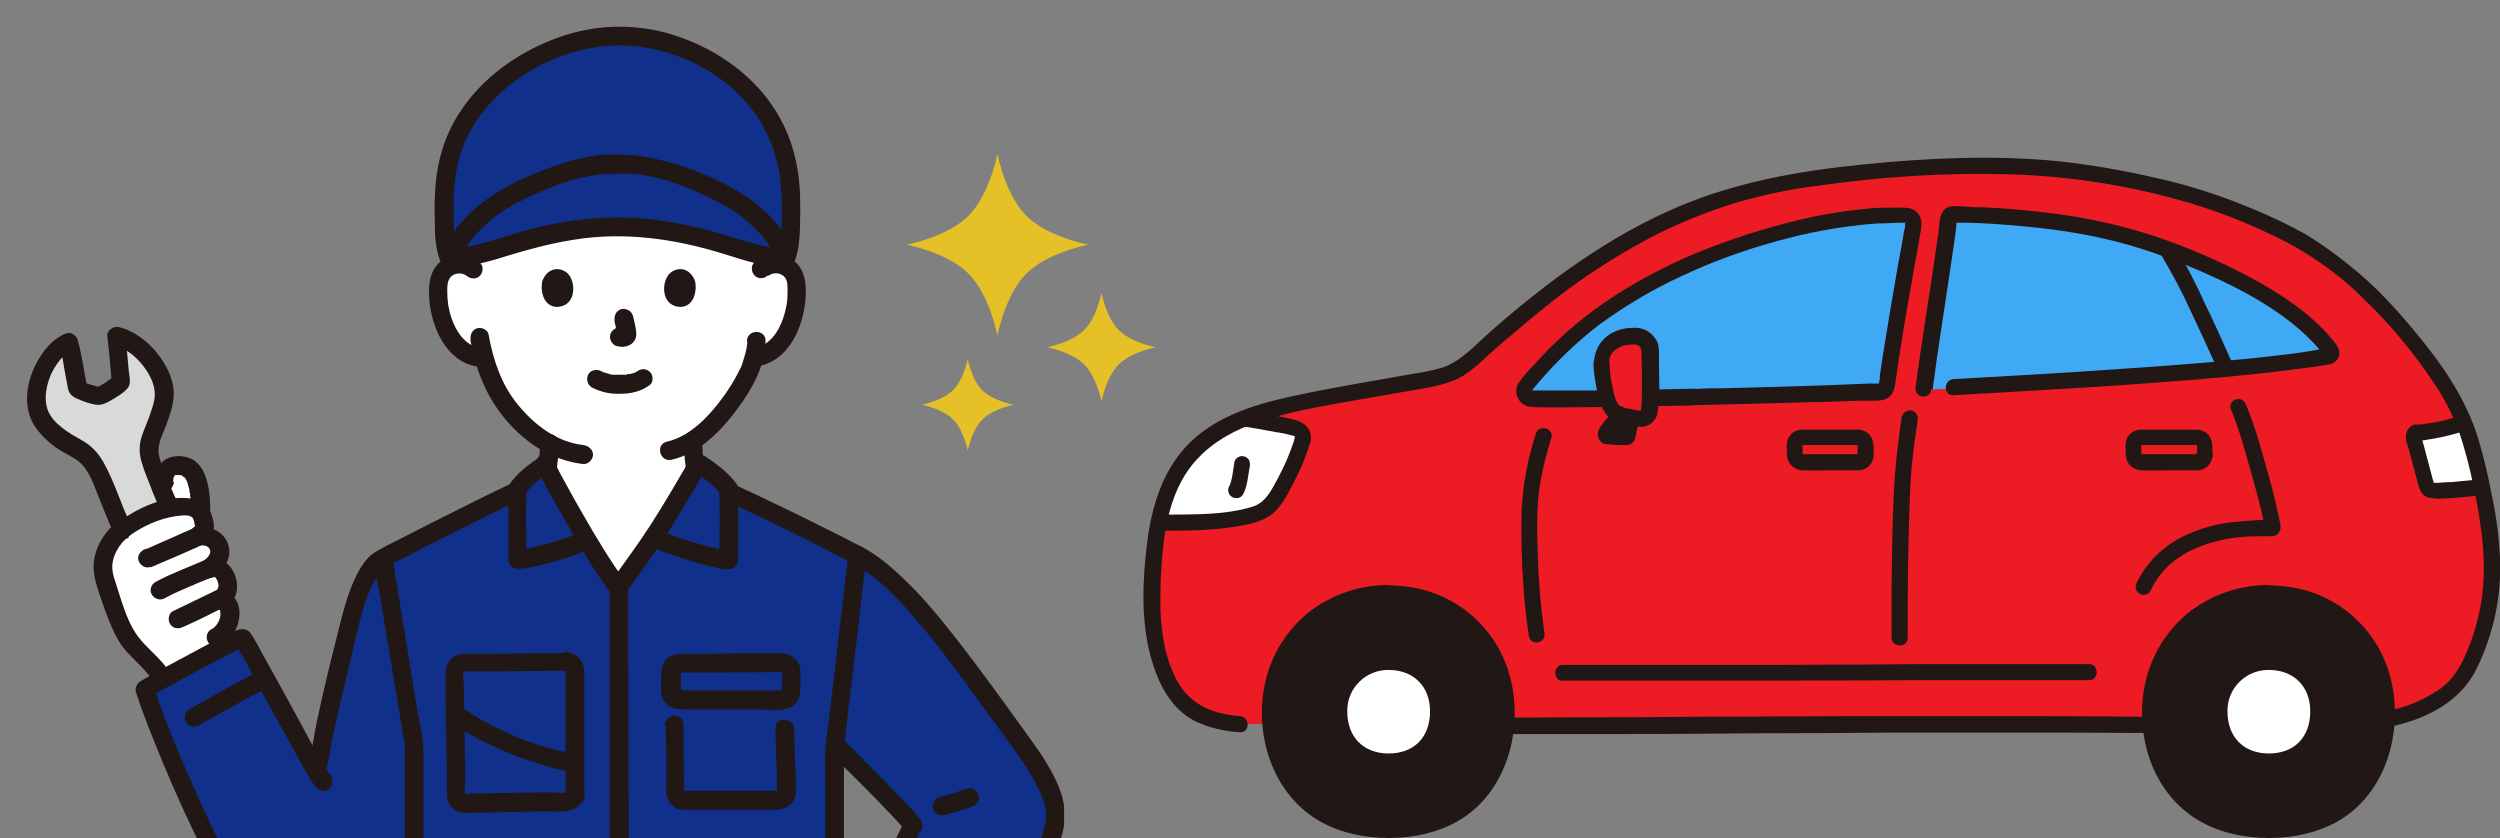 <?xml version="1.0" encoding="UTF-8"?>
<svg id="_レイヤー_2" xmlns="http://www.w3.org/2000/svg" xmlns:xlink="http://www.w3.org/1999/xlink" version="1.1" viewBox="0 0 682.5 228.8">
  <rect x="0" y="0" width="682.5" height="228.8" fill="#808080" stroke="none"/>
  <!-- Generator: Adobe Illustrator 29.4.0, SVG Export Plug-In . SVG Version: 2.1.0 Build 152)  -->
  <defs>
    <style>
      .st0 {
        fill: none;
      }

      .st1 {
        fill: #11308b;
      }

      .st2 {
        fill: #d9d9d9;
      }

      .st3 {
        fill: #645d5c;
      }

      .st4 {
        fill: #ed1c24;
      }

      .st5 {
        fill: #3fa9f5;
      }

      .st6 {
        fill: #fff;
      }

      .st7 {
        opacity: .8;
      }

      .st8 {
        fill: #fecf0f;
      }

      .st9 {
        clip-path: url(#clippath);
      }

      .st10 {
        fill: #211715;
      }
    </style>
    <clipPath id="clippath">
      <rect class="st0" y="-1.2" width="290.5" height="230"/>
    </clipPath>
  </defs>
  <g id="_レイヤー_1-2">
    <path class="st4" d="M653.6,195.8c5.2-1.2,10.1-3.4,14.4-6.5,3.8-2.8,6.1-6.6,8.8-14,3.6-9.7,4.6-21.3,2.5-33.8-.4-2.5-1-5.5-1.7-9-1.2-5.7-2.8-12.7-5.1-18.1-3.4-7.9-7.9-14.2-13.3-20.9-10.7-13.2-17.4-19.1-30.7-27.8-21.4-11.3-35.1-14.7-59.3-18.7-24.1-4-72.2-.9-95.6,6.1-26.2,7.9-47.2,22.4-72,45.2-2.7,2.5-6.1,4.2-9.8,4.8-18.5,3.6-26.2,4.4-41.7,7.9-8.3,1.9-16.7,5-23,10.8-11.1,10.2-12.3,27-12.5,42.2-.1,5.2.6,10.4,2,15.5,3.2,11,8.3,17.2,22,18.1l69.4.5c46.5,0,134.3-.8,181-.3l64.8-2.1h-.2Z"/>
    <path class="st4" d="M588.9,183.3h-18.5c-6.1,0-122.1.4-143.6.3h-17.1c1.1,3.4,1.7,6.9,1.7,10.4s0,2.8-.2,4.2l176.1-.3c0-1.3-.2-2.6-.2-3.9,0-3.6.6-7.2,1.8-10.7h0Z"/>
    <path class="st5" d="M463.1,108.3c-17.9.4-35.1.6-45.7.5-.9,0-1.6-.7-1.6-1.6s.2-.8.4-1.1c7.1-7.5,13.3-15.3,24-22.5,13.1-8.7,30.3-16.4,47.9-20.7,11.3-3.1,22.9-4.5,34.6-4.2-1.1,7.6-5.5,30.5-7.9,48.1-13.7.5-33.2,1.1-51.8,1.5h.1Z"/>
    <path class="st6" d="M317,139.8c1.8-6.9,4.8-13.2,10-18,3.6-3.2,7.8-5.8,12.3-7.5,3.7.6,8,1.3,11.8,2.1,1,0,2,.4,2.9.8.9.5,2.1,1.4,1.6,3.1-1.7,5.5-4.2,10.8-7.3,15.7-1.3,2.3-3.5,4-6.1,4.7-9.1,2.4-18.9,2.1-26,2.2.2-1,.4-2,.7-2.9h0v-.2Z"/>
    <path class="st5" d="M525.4,106.4c.9-7.2,2.3-16.1,3.6-24.8,1.2-8.2,2.5-16.2,3.3-22.9,7.5,0,14.9.5,22.4,1.3,11.1,1.1,22.1,3,32.7,6.6,16.2,5.6,38.8,15.5,49.1,29.2.3.5.3,1.1-.2,1.5,0,0-.3.2-.4.2-20.8,4-79.3,7.2-102.2,8.5l-8.1.4h-.2Z"/>
    <path class="st10" d="M353.5,119.6c-1.2,3.8-2.7,7.4-4.6,10.9-1.7,3.1-3.3,6.7-6.9,7.8-7.7,2.4-16.2,2.1-24.2,2.2-2.8,0-2.8,4.4,0,4.4,6.9,0,13.7-.1,20.5-1.3,3.4-.6,6.7-1.3,9.4-3.6,2.5-2.2,4.1-5.6,5.6-8.5,1.8-3.4,3.3-7,4.4-10.7.8-2.7-3.4-3.9-4.2-1.2h0Z"/>
    <path class="st10" d="M337,126.1c-.4,2.2-.5,4.6-1.4,6.7l.2-.5c0,.1-.1.2-.2.4-.6,1-.3,2.4.8,3s2.4.3,3-.8h0c1.2-2.3,1.3-5.1,1.8-7.6.1-.6,0-1.2-.2-1.7-.6-1-2-1.4-3-.8-.5.3-.9.8-1,1.3h0Z"/>
    <path class="st6" d="M660.8,118.2c3.9-.5,7.8-1.4,11.6-2.7,2.4,5.7,4.1,11.7,5.1,17.9h-.8c-4.1.5-8.1.8-12.2.8s-1,0-1.4-.3-.6-.8-.7-1.3c-1.1-4.2-2.2-8.6-3.4-12.6-.2-.7.2-1.4.8-1.6h.2c.3,0,.6,0,.9,0h0Z"/>
    <path class="st10" d="M411.2,200.4h31c12,0,24.1-.1,36.1-.2,12.6,0,25.2-.1,37.9-.2h36.3c10.4,0,20.9,0,31.3.1h3.5c2.8,0,2.8-4.4,0-4.4-10.2-.1-20.4-.2-30.6-.2h-35.9c-12.6,0-25.2,0-37.9.1-12.2,0-24.3.1-36.5.2-10.6,0-21.1,0-31.7.1h-3.5c-2.8,0-2.8,4.4,0,4.4h0Z"/>
    <path class="st10" d="M338.5,195.5c-7.3-.5-13.6-3.1-17.2-9.7-4.5-8.5-4.8-18.4-4.4-27.8.4-9,1.3-18.5,5.6-26.6,4.8-9,13.5-14,23.1-16.9,8.5-2.5,17.3-4,26-5.5,4.4-.8,8.8-1.5,13.2-2.3,5.1-.9,10.3-1.5,14.8-4.2,2.2-1.5,4.2-3.1,6.1-5,2.1-1.9,4.2-3.8,6.4-5.6,4.1-3.5,8.2-6.9,12.4-10.2,7.7-6,15.9-11.3,24.5-16,8.2-4.4,16.8-7.9,25.7-10.6,7.1-2,14.3-3.5,21.6-4.4,17.4-2.5,35-3.6,52.5-3.1,16.9.5,33.7,3.2,49.9,8.1,8.9,2.7,17.5,6.3,25.7,10.5,7.8,4.2,15,9.4,21.2,15.7,7,6.8,13.2,14.2,18.6,22.3,3,4.3,5.4,9,7.2,13.9,1.6,4.8,2.9,9.8,3.9,14.8,2.2,10.5,3.8,21.2,2,31.9-.9,5-2.3,9.8-4.4,14.4-1.6,3.5-3.6,6.6-6.8,8.9-4,2.7-8.4,4.7-13.1,5.7-2.8.6-1.6,4.9,1.2,4.2,8.9-2.1,17.6-6.8,21.8-15.2,4.7-9.5,7-20.1,6.5-30.7-.3-5.6-1-11.2-2.2-16.7-1-5.3-2.2-10.6-3.8-15.8-3.2-10.4-9.3-19.4-16.1-27.7-5.8-7.1-11.9-13.9-19.2-19.6-3.7-3-7.6-5.8-11.7-8.3-4.6-2.6-9.3-4.8-14.1-6.8-8.5-3.6-17.3-6.5-26.3-8.5-9-2.1-18.1-3.7-27.3-4.7-17.6-1.7-35.6-.9-53.1.9-17.2,1.7-34.2,4.7-50.2,11.4-19.2,8.1-36.1,20.6-51.7,34.3-4.1,3.6-7.9,8.1-13.2,9.8-2.7.8-5.5,1.3-8.2,1.7-2.6.5-5.2.9-7.8,1.4-8.7,1.5-17.3,3-25.9,4.9-10.2,2.3-20.7,5.7-28,13.6-6.5,7.1-9.3,16.5-10.5,25.9-1.3,10.3-1.8,21.5,1,31.6,2,7.1,5.4,14.1,12.3,17.5,3.8,1.7,7.8,2.7,12,2.9,2.8.2,2.8-4.2,0-4.4h0Z"/>
    <path class="st10" d="M463.1,106.1c-9.5.2-18.9.4-28.4.5h-16.5c.2,0-.1,0,0,0-.2,0,.1-.2,0,0,0,0-.1.2,0,0,.4-.4,1-1.2,1.5-1.8,5-5.9,10.6-11.3,16.8-16.1,7-5.1,14.5-9.6,22.3-13.2,8.3-3.9,16.9-7.1,25.7-9.5,9.1-2.6,18.5-4.3,28-5,2.3,0,4.7-.2,7-.2s.7.2.6,0v.6c0,.4,0,.8-.2,1.2-.5,3.2-1.1,6.3-1.7,9.5-1.4,8.1-2.8,16.3-4.1,24.4-.3,2-.6,4-.9,6,0,.7,0,1.5-.4,2.2.6-.8.2,0,.2,0h-2.4c-4.1.2-8.3.3-12.4.5-9.4.3-18.8.6-28.2.8-2.3,0-4.7,0-7,.2-2.8,0-2.8,4.5,0,4.4,10.3-.2,20.5-.5,30.8-.8,4.6,0,9.1-.3,13.7-.4,1,0,2,0,3,0,1.2,0,2.3,0,3.5-.2,2.6-.6,3.2-2.7,3.5-5,1.2-8.9,2.7-17.7,4.3-26.6.6-3.7,1.3-7.4,2-11.2.2-1.4.5-2.8.7-4.2.4-2.3-.6-4.6-3-5.3-1.1-.2-2.2-.3-3.3-.2-1.3,0-2.7,0-4,0-2.5,0-5,.3-7.5.6-5.2.6-10.4,1.5-15.4,2.7-9.7,2.3-19.3,5.4-28.5,9.2-8.6,3.6-16.8,8-24.5,13.2-7.1,4.9-13.7,10.6-19.4,17.1-1.6,1.5-3,3.2-4.3,5-1.1,1.8-.8,4.1.8,5.5,1.5,1.4,3.6,1.1,5.5,1.2h5.8c9.5,0,19-.2,28.5-.4,2.6,0,5.3,0,7.9-.2,2.8,0,2.8-4.5,0-4.4h0Z"/>
    <path class="st10" d="M590,69.6c3,5,5.8,10.3,8.2,15.6,2.5,5.3,5,10.7,7.4,16.1.6,1,2,1.4,3,.8s1.4-2,.8-3c-2.4-5.4-4.8-10.8-7.4-16.1-2.4-5.4-5.1-10.6-8.2-15.6-1.5-2.4-5.3-.2-3.8,2.2h0Z"/>
    <path class="st10" d="M527.6,106.4c1.4-10.9,3.2-21.8,4.8-32.7.4-2.8.8-5.5,1.2-8.3.2-1.3.4-2.6.5-4,0-.3,0-.5,0-.8,0-1.1,0-.2,0-.2l-.7.4h2.2c5.7,0,11.4.5,17,1,11,1,22.1,2.9,32.6,6.3,8.2,2.7,16.2,6,23.9,9.8,7.7,3.9,15.3,8.5,21.4,14.6.7.7,1.4,1.4,2,2.1.3.3.6.7.9,1,0,.2.3.3.4.5.5.6.3.7.7-.3.5-1,.4-.8-.3-.6-.3,0-.6,0-.9.2-.6,0-1.2.2-1.8.3-1.3.2-2.6.4-3.8.6-1.1.2-2.5.3-3.9.5-14.9,1.8-29.8,2.9-44.7,3.9-14,1-28.1,1.8-42.2,2.6l-3.6.2c-2.8.2-2.8,4.6,0,4.4,14-.8,28.1-1.6,42.1-2.5,15.8-1.1,31.6-2.2,47.3-4.1,3.1-.4,6.2-.8,9.3-1.2,1.2-.2,2.5-.4,3.7-.6,1,0,1.9-.7,2.5-1.5.9-1.4.4-2.9-.6-4.2-5.4-7-13-12.3-20.6-16.6-8.2-4.6-16.7-8.4-25.5-11.6-10.4-3.7-21.3-6.2-32.3-7.5-6-.7-12-1.3-18-1.5-1.4,0-2.8,0-4.3-.2-1.5,0-3.2-.3-4.6,0-3,.8-2.8,4.5-3.1,7-1.6,11.6-3.5,23.1-5.2,34.7-.4,2.7-.7,5.3-1.1,8,0,1.2,1,2.2,2.2,2.2s2.2-1,2.2-2.2h0l.2.3Z"/>
    <path class="st10" d="M519.2,113.5c-1,7.1-1.9,14.2-2.2,21.3-.4,8.4-.5,16.8-.6,25.2v14.1c0,2.8,4.4,2.8,4.4,0,0-8.3,0-16.7.2-25,.2-7.3.3-14.6.9-21.8.4-4.2,1-8.4,1.6-12.5.3-1.2-.4-2.3-1.5-2.7-1.2-.3-2.4.4-2.7,1.5h-.1Z"/>
    <path class="st10" d="M419.3,118.4c-2.2,6.7-3.5,13.7-3.9,20.7-.2,7.4,0,14.9.6,22.3.3,4.2.8,8.3,1.4,12.4.3,1.2,1.5,1.9,2.7,1.5,1.2-.3,1.8-1.5,1.5-2.7-1-7.1-1.6-14.2-1.8-21.3-.2-6.7-.4-13.5.8-20.1.7-3.9,1.7-7.8,2.9-11.6.9-2.7-3.4-3.9-4.2-1.2h0Z"/>
    <path class="st10" d="M426.8,185.8h56.2c12.6,0,25.2,0,37.8-.1h49.5c2.8,0,2.8-4.4,0-4.4h-45.2c-12.5.1-25.1.2-37.6.2h-60.8c-2.8,0-2.8,4.4,0,4.4h.1Z"/>
    <path class="st10" d="M609,111.6c1.8,4.5,3.3,9.1,4.5,13.7,1.5,5.1,2.9,10.2,4.1,15.3.2.9.4,1.7.5,2.6v.5c0,.3,0-.6,0-.2v.3c0-.5.3-.9.6-1.3l1.6-.6c-3.8,0-7.5.3-11.3.7-4.1.5-8.1,1.6-11.8,3.3-6.1,2.6-11,7.3-13.9,13.2-.6,1.1-.2,2.4.8,3s2.4.3,3-.8c1.3-2.9,3.2-5.4,5.6-7.5,2.2-1.8,4.6-3.3,7.2-4.3,3.5-1.5,7.3-2.4,11.1-2.8,1.8-.2,3.5-.3,5.3-.3h2.6c1,0,2.2.1,3-.7,1-1,.7-2.5.4-3.7-.3-1.5-.7-3.1-1-4.6-1.1-4.6-2.4-9.2-3.7-13.7-1.2-4.5-2.7-8.9-4.4-13.2-.4-1.1-1.5-1.8-2.7-1.5s-1.9,1.5-1.5,2.7h0Z"/>
    <path class="st10" d="M671.4,113.5c-2.8,1-5.6,1.7-8.5,2.1-.6,0-1.3.2-1.9.3-.3,0-.7,0-1,0,0,0,.3,0,0,0s-.6,0-.8,0c-2.1.6-2.8,2.8-2.2,4.8,1.1,3.5,1.9,7,2.9,10.6.5,1.8.9,3.8,2.9,4.5,1.4.3,2.8.4,4.2.3,3.2-.1,6.5-.5,9.7-.8,1.2,0,2.2-1,2.2-2.2s-1-2.2-2.2-2.2c-2.4.2-4.9.5-7.3.7-1.2,0-2.4.1-3.6.2h-1.6s-.5-.6.2.2c.5.5,0,0,0,0,0,.2,0-.2,0-.2,0-.2,0-.5-.2-.7-.8-3-1.6-6.1-2.4-9.1-.2-.7-.4-1.4-.6-2.1,0-.2,0-.3,0-.5-.2-.3,0,0,0,.3s-.5.5-.6.6c-.2,0-.3,0,0,0h.4c1.2-.2,2.5-.4,3.7-.6,2.8-.5,5.5-1.2,8.2-2.1,1.2-.3,1.8-1.5,1.5-2.7s-1.5-1.8-2.7-1.5h-.2Z"/>
    <path class="st10" d="M511.5,124.2c0-1.9.2-4-1.1-5.5-.8-.9-2-1.4-3.2-1.4h-15.3c-1.8,0-3.4,1.2-3.9,2.8-.2.8-.3,1.7-.2,2.6,0,1,0,1.9.3,2.9.6,1.6,2.2,2.7,3.9,2.8,2.9.1,5.9,0,8.9,0h6.5c2.3,0,4.1-1.9,4.1-4.2s-1-2.2-2.2-2.2-2.2,1-2.2,2.2c0-.3.4,0,0-.2h-15.2s.1,0,.2,0c.1,0,0,.4,0,0v-1.4c0-.2,0-1.4-.1-1.1,0,0-.2,0-.1,0h15.4s-.3-.3-.2-.3v2.7c0,2.8,4.5,2.8,4.4,0h0v.2Z"/>
    <path class="st10" d="M604,124.2c0-1.9.2-4-1.1-5.5-.8-.9-2-1.4-3.2-1.4h-15.3c-1.8,0-3.4,1.2-3.9,2.8-.2.8-.3,1.7-.2,2.6,0,1,0,1.9.3,2.9.6,1.6,2.2,2.7,3.9,2.8,2.9.1,5.9,0,8.9,0h6.5c2.3,0,4.1-1.9,4.1-4.2s-1-2.2-2.2-2.2-2.2,1-2.2,2.2c0-.3.4,0,0-.2h-15.2s0,0,.2,0c0,0,0,.4,0,0v-1.4c0-.2,0-1.4,0-1.1,0,0-.2,0,0,0h15.4s-.3-.3-.2-.3v2.7c0,2.8,4.5,2.8,4.4,0h0v.2Z"/>
    <path class="st10" d="M440.4,112.6c-.8.7-1.5,1.4-2.2,2.2-.4.5-.8,1.1-1.2,1.6-.5.7-.8,1.4-.8,2.3s.5,1.7,1.2,2.2c.5.3,1.1.4,1.7.4s1.2,0,1.8.2h3.3c.8,0,1.6-.6,2-1.3.3-.8.5-1.7.6-2.5.2-.7.4-1.5.6-2.2.3-1.2-.4-2.4-1.5-2.7-1.2-.3-2.4.4-2.7,1.5-.2.7-.4,1.4-.5,2.1,0,.3-.1.7-.2,1,0,.4-.1.7-.2,1.1l.2-.5h0l.3-.4h0l.4-.3h0l.5-.2h-.2.6c-1.6,0-3.3,0-4.9-.3h.6-.4l.5.2h-.1l.4.3h0l.3.4h0l.2.5h0c0,0,0,.5,0,.5h0c0,0,0,.5,0,.5v-.3l-.2.5c.3-.6.6-1.2,1.1-1.7l-.3.4c.7-.9,1.5-1.8,2.4-2.6.9-.9.9-2.2,0-3.1-.9-.8-2.2-.8-3.1,0h0l-.2.2Z"/>
    <path class="st10" d="M445.3,115c-.4,1.3-.7,2.6-.9,4,0,0,0,.2-.1.4,0,0-.2,0-.3.2-1.7,0-3.4,0-5.2-.2-.2,0-.3,0-.4-.3v-.4c.9-1.7,2.1-3.1,3.5-4.3l3.3.8h0v-.2Z"/>
    <path class="st4" d="M437,99.7c0-1.7.4-3.3,1.3-4.6,1.4-1.6,3.4-2.7,5.6-3h2.6c1.6,0,3,1.1,3.6,2.6.6,2.2.3,7.1.3,8,.1,3.2,0,6.4-.2,9.6-.2,1.3-1.1,2.7-3.3,2.2s-5.6-.9-6.7-2.2c-1.1-1.5-1.8-3.3-2.1-5.2-.5-2.5-.9-4.9-1.1-7.4h0Z"/>
    <path class="st10" d="M439.2,99.7c0-1.8.5-3.3,1.8-4.2.7-.5,1.5-.9,2.4-1.2.4,0,.9-.2,1.3-.2,1.3,0,2.2-.3,3,.6.3.4.4.8.4,1.3,0,1,.1,1.9.1,2.9,0,3.3.1,6.6,0,9.9,0,1,0,2-.2,2.9,0,0,0,.3-.1.4,0-.4-.1.2,0,0s.3,0,0,0c.2,0-.3,0-.3,0-.9,0-1.8-.3-2.6-.5-.9,0-1.8-.4-2.7-.8-.4-.2-.3,0-.5-.4-.3-.5-.6-1-.8-1.6-.4-1.1-.6-2.2-.8-3.3-.5-2-.7-4-.8-6.1,0-2.8-4.4-2.8-4.4,0,.1,2.4.5,4.9,1,7.2.5,2.6,1.3,5.9,3.6,7.6,2,1.4,4.9,1.8,7.3,2.2,2.5.6,5.1-1,5.6-3.6v-.3c.8-4.4.4-9.1.4-13.6s.1-5.2-1.5-7.1c-1.4-1.7-3.5-2.5-5.7-2.3-2.4,0-4.7.7-6.6,2-2.7,1.9-3.9,4.7-4,8,0,2.8,4.3,2.8,4.4,0h0l-.3.2Z"/>
    <path class="st10" d="M357.7,120.8c.5-1.7,0-3.6-1.4-4.8-1.4-1.2-3.2-1.5-5-1.9-3.6-.8-7.1-1.3-10.7-1.9-1.2-.3-2.4.4-2.7,1.5-.3,1.2.4,2.4,1.5,2.7,3,.5,6.1,1,9.1,1.6,1.5.2,2.9.5,4.3.9.2,0,.3,0,.5.2,0,0,.3.2.1,0s0,0,.1,0h0s0,0,0,0,0,0,0,0,0,0,0,0,0,0,0,0,0,0,0,0c0,.4.2-.5,0,.2-.3,1.2.4,2.4,1.5,2.7,1.2.3,2.4-.4,2.7-1.5h0v.2Z"/>
    <path class="st10" d="M379.1,161.9c-19.1,0-32.3,14.8-32.3,32.1s12.5,32.7,32.3,32.7,32.3-12.6,32.3-32.7-13.3-32.1-32.3-32.1h0Z"/>
    <path class="st10" d="M619.4,161.9c-19.1,0-32.3,14.8-32.3,32.1s12.5,32.7,32.3,32.7,32.3-12.6,32.3-32.7-13.3-32.1-32.3-32.1h0Z"/>
    <path class="st10" d="M379.1,159.7c-7.8,0-15.3,2.5-21.5,7.2-5.6,4.4-9.7,10.5-11.7,17.4-3.8,13.4.1,29.5,11.5,38,5.5,4.1,12.3,6,19.1,6.4,7.1.4,14.6-.8,20.9-4.2,12.3-6.7,17.5-21.4,15.8-34.8-.9-7.3-4-14.2-9.1-19.5s-11.7-8.8-19-9.9c-2-.3-4.1-.5-6.1-.5s-2.8,4.4,0,4.4c6.8,0,13.4,2.1,18.8,6.2,4.9,3.9,8.5,9.2,10.1,15.3,1.7,6.3,1.5,13-.3,19.3-1.5,5.4-4.6,10.1-9,13.6-4.9,3.6-10.7,5.6-16.8,5.8-6.3.4-12.9-.5-18.5-3.4-5-2.6-9-6.8-11.4-11.9-2.6-5.9-3.6-12.4-2.8-18.8,1.5-13.2,11.6-23.7,24.7-25.7,1.7-.3,3.4-.4,5.1-.4,2.8,0,2.8-4.4,0-4.4h.2Z"/>
    <path class="st6" d="M379.1,182.9c-6.1-.1-11.2,4.8-11.3,10.9v.4c0,7,4.4,11.5,11.3,11.5s11.3-4.4,11.3-11.5-4.8-11.2-11-11.3h-.4.1Z"/>
    <path class="st10" d="M619.4,159.7c-7.8,0-15.3,2.5-21.5,7.2-5.6,4.4-9.7,10.5-11.7,17.4-3.8,13.4,0,29.5,11.5,38,5.5,4.1,12.3,6,19.1,6.4,7.1.4,14.6-.8,20.9-4.2,12.3-6.7,17.5-21.4,15.8-34.8-.9-7.3-4-14.2-9.1-19.5s-11.7-8.8-19-9.9c-2-.3-4.1-.5-6.1-.5s-2.8,4.4,0,4.4c6.8,0,13.4,2.1,18.8,6.2,4.9,3.9,8.5,9.2,10.1,15.3,1.7,6.3,1.5,13-.3,19.3-1.5,5.4-4.6,10.1-9,13.6-4.9,3.6-10.7,5.6-16.8,5.8-6.3.4-12.9-.5-18.5-3.4-5-2.6-9-6.8-11.4-11.9-2.6-5.9-3.6-12.4-2.8-18.8,1.5-13.2,11.6-23.7,24.7-25.7,1.7-.3,3.4-.4,5.1-.4,2.8,0,2.8-4.4,0-4.4h.2Z"/>
    <path class="st6" d="M619.4,182.9c-6.1-.1-11.2,4.8-11.3,10.9v.4c0,7,4.4,11.5,11.3,11.5s11.3-4.4,11.3-11.5-4.8-11.2-11-11.3h-.4.1Z"/>
    <g class="st7">
      <path class="st8" d="M280.2,58.9c-3.9-3.9-6.6-10.7-7.9-16.9-1.3,6.2-4,13-7.9,16.9s-10.7,6.6-16.9,7.9c6.2,1.3,13,4,16.9,7.9s6.6,10.7,7.9,16.9c1.3-6.2,4-13,7.9-16.9s10.7-6.6,16.9-7.9c-6.2-1.3-13-4-16.9-7.9h0Z"/>
      <path class="st8" d="M305.4,90.1c-2.3-2.3-3.9-6.4-4.7-10.1-.8,3.7-2.4,7.8-4.7,10.1-2.3,2.3-6.4,3.9-10.1,4.7,3.7.8,7.8,2.4,10.1,4.7,2.3,2.3,3.9,6.4,4.7,10.1.8-3.7,2.4-7.8,4.7-10.1,2.3-2.3,6.4-3.9,10.1-4.7-3.7-.8-7.8-2.4-10.1-4.7h0Z"/>
      <path class="st8" d="M264.2,98c-.7,3.1-2,6.5-4,8.5s-5.4,3.3-8.5,4c3.1.7,6.5,2,8.5,4s3.3,5.4,4,8.5c.7-3.1,2-6.5,4-8.5s5.4-3.3,8.5-4c-3.1-.7-6.5-2-8.5-3.9-2-2-3.3-5.4-4-8.5h0Z"/>
    </g>
    <g class="st9">
      <g id="c">
        <g id="d">
          <path class="st6" d="M171.2,159.7c-33.7,0-30-20.6-30-20.6.5-.2,2.7-1,3-1.1,4.4-1.6,4.2-4.4,4.8-7.6.2-.9.3-1.8.4-2.7.3-2.2.5-4.4.5-6.6-3.7-2-7-4.9-10.1-8.5-4-4.8-6.3-10.1-7.6-14.8-.9,0-1.5-.2-1.5-.2-1.7-.3-3.3-1-4.6-2.1-1.7-1.4-2.9-3.2-3.9-5.1-1.9-3.9-2.8-8.2-2.4-12.4,0-1.1.3-2.2.8-3.1.8-1.4,2.3-2.4,4-2.6,1.7-.3,3.5.3,4.7,1.4,0,0,.2-32.1,39.2-32.1s39.5,32.1,39.5,32.1c1.2-1.1,3-1.6,4.7-1.4s3.2,1.3,4,2.6c.5,1,.7,2.1.8,3.1.4,4.2-.5,8.6-2.4,12.4-.9,1.9-2.2,3.7-3.9,5.1-1.3,1-2.9,1.8-4.6,2.1,0,0-.3,0-.8,0-.4,1.4-.8,2.6-1,3.2-1.2,3.3-7.5,13.9-15.6,19.3,0,3.9.3,6.7,1,10.3.6,3.2.4,6,4.8,7.6.3.1,5.2,2.4,5.8,2.6,0,0,4.1,19-29.7,19h.1Z"/>
          <path class="st6" d="M201.9,542.3c0,6.2,1.6,12.3,4.4,17.8l-28.4-.6c0-5.3,0-10.6.1-15.9l23.8-1.3h0Z"/>
          <path class="st6" d="M139.5,542.3c0,6.2-1.6,12.3-4.4,17.8l28.4-.6c0-5.3,0-10.6-.1-15.9l-23.8-1.3h0Z"/>
          <path class="st10" d="M136.6,542.3c0,5.7-1.4,11.4-4.1,16.5-.6,1.2-.3,2.8.9,3.5,1.1.7,2.9.3,3.5-.9,3.1-5.9,4.7-12.4,4.8-19.1,0-1.4-1.2-2.6-2.6-2.6s-2.5,1.2-2.6,2.6h.1Z"/>
          <path class="st10" d="M160.5,543.7c0,5.3,0,10.6.1,15.9,0,1.3,1.2,2.6,2.6,2.6s2.6-1.1,2.6-2.6c0-5.3,0-10.6-.1-15.9,0-1.3-1.2-2.6-2.6-2.6s-2.6,1.1-2.6,2.6h0Z"/>
          <path class="st10" d="M199.3,542.3c0,6.7,1.7,13.2,4.8,19.1.6,1.2,2.4,1.6,3.5.9,1.2-.7,1.6-2.3.9-3.5-2.6-5.1-4-10.8-4.1-16.5,0-1.4-1.2-2.6-2.6-2.6s-2.6,1.2-2.6,2.6h.1Z"/>
          <path class="st10" d="M175.5,543.7c0,5.3,0,10.6-.1,15.9,0,1.3,1.2,2.6,2.6,2.6s2.5-1.1,2.6-2.6c0-5.3,0-10.6.1-15.9,0-1.3-1.2-2.6-2.6-2.6s-2.5,1.1-2.6,2.6h0Z"/>
          <path class="st1" d="M170.3,549.1c12,2.5,40.1,2.8,46.4.7.6-9.4,1.6-102.9,4.1-145.1,2.1-35.5,3.8-78.1,5.9-100.4-24.5-.4-89-.8-113.5-1.2,2.1,22.1,4.5,65.7,6.6,101.6,2.5,42.2,3.6,135.7,4.1,145.1,6.3,2.1,30.8,2.3,45.5-.5h.8c0,0,0-.2,0-.2Z"/>
          <path class="st10" d="M110.7,304.6c1.9,19.5,2.9,39,4.1,58.6,1.2,19.2,2.5,38.5,3.3,57.7.7,16.6,1.2,33.3,1.6,49.9.4,16.2.7,32.5,1,48.7.2,9.7.3,19.3.7,29v1.3c0,1.2.8,2.1,1.9,2.5,2.7.9,5.6,1.1,8.4,1.3,4,.3,7.9.4,11.9.4,8.9,0,17.8-.6,26.5-2.2,3.2-.6,1.9-5.5-1.4-4.9-8.3,1.6-16.8,2-25.2,2s-7.7,0-11.5-.3c-2.7-.2-4.8-.3-7.4-1.1l1.9,2.5c-.5-8.4-.5-16.8-.6-25.2-.3-15.8-.6-31.5-1-47.3-.4-16.9-.8-33.9-1.5-50.8-.7-18.3-1.9-36.5-3-54.7-1.2-20.6-2.4-41.2-4.2-61.7-.2-1.8-.3-3.7-.5-5.5,0-1.4-1.1-2.6-2.6-2.6s-2.7,1.2-2.6,2.6h0l.2-.2Z"/>
          <path class="st10" d="M224.2,303.8c-1.8,19.4-2.6,38.9-3.6,58.3-1,19.3-2.3,38.6-3.1,58-.7,16.7-1.2,33.4-1.6,50.2-.4,16.3-.7,32.7-1.1,49-.2,9.8-.3,19.5-.7,29.3v1.3l1.9-2.5c-.8.3-1.6.4-2.4.5-.8,0-1.7.2-2.9.3-3,.3-6,.4-9.1.4-7.1,0-14.1,0-21.2-.7-3.2-.3-6.3-.6-9.5-1.3s-4.6,4.3-1.4,4.9c6.4,1.3,13.1,1.7,19.7,2,6.9.3,13.8.3,20.6-.2,2.5-.2,5.1-.4,7.5-1.1,1.1-.4,1.8-1.3,1.9-2.5.5-8.5.5-17,.6-25.5.3-15.9.6-31.7,1-47.6.4-17,.9-34.1,1.5-51.1.7-18.3,1.9-36.7,2.9-55,1.1-20.5,1.9-41,3.6-61.5.1-1.8.3-3.6.5-5.4.1-1.4-1.3-2.6-2.6-2.6s-2.4,1.2-2.6,2.6h0v.2Z"/>
          <path class="st10" d="M168,343.8c-.6,6.2-.5,12.5-.6,18.7v28c0,13.2.2,26.4.2,39.6v110.4c0,2.8,0,5.7.1,8.5,0,1.1.4,1.7,1.3,2.5,1.1.8,2.9.2,3.5-.9.8-1.3.2-2.7-.9-3.5h0c.3.3.6.6.9.9.2.4.3,1.8.3.7v-115.1c0-12.2,0-24.4-.2-36.7-.1-16.6-.5-33.2.3-49.8,0-1,.1-2.1.2-3.1.1-1.4-1.3-2.6-2.6-2.6s-2.4,1.2-2.6,2.6h0v-.2Z"/>
          <path class="st3" d="M230.8,596.7c.1-.2.3-.4.4-.6,1.8-2.7,1.8-6.3.7-9.4s-2.9-5.8-4.8-8.5c-4.7-6.4-9.6-12.6-14.8-18.5-2-2.3-4.3-4.8-7.4-5.3.5,1.8-.7,3.8-2.3,4.8s-3.6,1.2-5.5,1.2c-8.9.2-16.8-4-21.3-8.5v14.9c0,1.6,0,3.2.6,4.6,1.3,3.6,5.2,5.3,8.3,7.4,8.1,5.6,12.4,15.7,20.9,20.7,6.1,3.5,14,3.8,20.4.7,1.8-.9,3.5-2,4.6-3.6h.2Z"/>
          <path class="st3" d="M110.3,596.7c0-.2-.3-.4-.4-.6-1.8-2.7-1.8-6.3-.7-9.4,1-3.1,2.9-5.8,4.8-8.5,4.7-6.4,9.6-12.6,14.8-18.5,2-2.3,4.3-4.8,7.4-5.3-.5,1.8.7,3.8,2.3,4.8s3.6,1.2,5.5,1.2c8.9.2,16.8-4,21.3-8.5v14.9c0,1.6,0,3.2-.6,4.6-1.3,3.6-5.2,5.3-8.3,7.4-8.1,5.6-12.4,15.7-20.9,20.7-6.1,3.5-14,3.8-20.3.7-1.8-.9-3.5-2-4.6-3.6h-.3Z"/>
          <path class="st10" d="M233,598c6.3-8.6-1.8-18.7-7-25.5-3.2-4.2-6.5-8.3-10-12.4-2.9-3.4-5.9-7.3-10.5-8.3-2-.4-3.5,1.2-3.1,3.1.4,2.3-3.3,2.7-4.8,2.8-2.7,0-5.3-.2-7.9-.9-4.5-1.2-8.7-3.5-12-6.8-1.6-1.5-4.4-.4-4.4,1.8v8.7c0,3.2-.3,6.6.2,9.8,1,6.5,7.6,8.4,12,12.2,4.3,3.8,7.5,8.6,11.4,12.9,4.1,4.5,9.2,8,15.3,9,6.9,1.1,15.6-.4,20.2-6.1.9-1.1,1.1-2.6,0-3.6-.9-.9-2.7-1.1-3.6,0-3.4,4.2-9.9,5.5-15.1,4.8-5.5-.8-9.7-3.9-13.4-7.9-3.5-3.8-6.5-8.2-10.2-11.7-1.9-1.8-4-3.3-6.3-4.7-1.8-1.2-4.1-2.4-5-4.5-.7-1.6-.5-3.7-.5-5.4v-13.4l-4.4,1.8c4.7,4.6,11,7.7,17.4,8.8,3.4.5,7.3.9,10.6-.3,3.6-1.3,6-4.6,5.2-8.5l-3.1,3.1c3.7.8,6.1,4.5,8.4,7.2,2.9,3.5,5.8,7,8.6,10.6,2.5,3.3,5.3,6.6,7.2,10.3,1.7,3.3,2.4,7.3.1,10.4-.8,1.1-.2,2.9.9,3.5,1.3.8,2.7.2,3.5-.9h.3Z"/>
          <path class="st10" d="M112.5,595.4c-2.3-3.1-1.7-7,0-10.2,1.9-3.8,4.8-7.2,7.3-10.6,2.7-3.5,5.5-7,8.4-10.4,2.3-2.8,4.9-6.6,8.6-7.4l-3.1-3.1c-.7,3.8,1.5,7,5,8.4,3.4,1.3,7.4,1,10.9.4,6.5-1,12.7-4.2,17.4-8.8l-4.4-1.8c0,5.4.2,10.9,0,16.4-.1,2.7-1.5,4.4-3.7,5.8-2.2,1.5-4.6,2.9-6.7,4.6-7.7,6.6-12.3,17.7-22.8,20.5-5.7,1.5-13.3.5-17.3-4.3-.9-1.1-2.7-.9-3.6,0-1.1,1.1-.9,2.5,0,3.6,4,4.9,11.4,6.8,17.5,6.4,6.4-.5,12-3.4,16.6-7.9,4.1-4,7.3-8.9,11.4-12.9,2-2,4.3-3.5,6.7-5s4.7-3.3,6-5.9c1.6-3.5,1.1-7.7,1.1-11.5v-9.8c0-2.2-2.8-3.4-4.4-1.8-3.3,3.3-7.5,5.5-12,6.8-2.6.7-5.3,1-7.9.9-1.5,0-5.2-.5-4.8-2.8.4-1.9-1.2-3.6-3.1-3.1-4.6,1-7.6,4.9-10.5,8.3-3.4,4-6.7,8.1-10,12.4-5.2,6.8-13.3,16.8-7,25.5.8,1.1,2.2,1.7,3.5.9,1.1-.6,1.7-2.4.9-3.5h0Z"/>
          <path class="st10" d="M141.9,141.5c1.5-.6,3.2-1.1,4.7-1.8,2-1,3.4-2.7,4.2-4.8.6-1.7.7-3.7,1-5.5.4-2.7.7-5.5.8-8.3,0-1.4-1.2-2.6-2.6-2.6s-2.5,1.2-2.6,2.6c0,2.3-.2,4.5-.5,6.8-.2,1.7-.4,3.5-.9,5.2,0,.2,0,.3-.1.4-.2.5,0,0,0,0-.2.3-.3.6-.5.9.3-.5,0,0-.1,0,0,0-.5.4-.2.2.2-.2-.3.2-.4.3-.2.1-.4.2-.6.3-.2.1-.3.1-.7.3-.3,0-.5.2-.8.3-.7.2-1.3.5-2,.7-1.3.5-2.2,1.7-1.8,3.1.3,1.2,1.9,2.3,3.1,1.8h0Z"/>
          <path class="st10" d="M186.7,121.2c0,3.5.6,6.9,1.1,10.3.4,2.3.7,4.5,2.3,6.3,1,1.1,2.3,1.8,3.6,2.4.3.1,1.2.6.1,0,0,0,.2,0,.3.1.3.1.6.3.9.4,1.5.7,3,1.4,4.5,2.1,1.3.6,2.7.4,3.5-.9.6-1.1.4-2.9-.9-3.5-1.4-.6-2.8-1.3-4.2-1.9-.5-.2-1.1-.5-1.6-.7s-.9-.3-1.2-.5-.6-.3-.9-.6c.3.2-.1-.1-.2-.2s-.5-.6-.2-.1c-.1-.2-.2-.4-.4-.6-.3-.5,0,.2,0-.2s-.1-.4-.2-.6c-.2-.9-.3-1.8-.5-2.8-.5-3-.9-5.9-1-8.9,0-3.3-5.2-3.3-5.1,0h0Z"/>
          <path class="st1" d="M104.6,152.6c1.3-1,23.8-12.4,36.2-18.3.8-1.8,4.6-5.2,8.1-7.5,1.5,3.4,6.1,11.5,7.6,14,2.9,5.2,8.5,14.4,12.1,19.3l.2.2c.6-.8,1.1-1.6,1.1-1.6,1.9-2.7,7.2-10.3,8.4-11.9,2.6-3.6,9.8-15.9,12.4-20.4,3.2,2,6.7,4.9,8.1,6.9l.9,1.2c10.9,5,26.1,12.6,32.6,16,.7.4,1.2.6,1.2.6,11.9,5.9,26.1,24.9,40.5,45.1,4.7,6.6,15.4,19.2,14,27.8-1.4,9.2-9.2,22.3-14.8,29.5-7.6,9.9-15.5,21.2-23.7,29-6.1-4.6-15-13.8-20.9-18.7,4-8.3,18.3-32.9,20.4-38.4,0,0,0-.2.2-.6-2.6-3.5-15.9-16.6-21-21.6l-.2-.2v.5c-.1,4.6-.1,58.9-.2,86,.5,4.2.7,9,.7,12.1s-1.2,2.5-2.5,2.5h-110.9c-1.4,0-1.9-1.2-1.8-2.6,0-3.8-.2-12.8,0-14.8v-56.6c-.8,2.1-2.5,6-5,10-2.6,4.2-3,5.3-6.9,9.6-6.1,6.6-14.6,10.4-24.1,6.3-9.3-4-12.5-12.4-16.7-20.1-8.3-15.2-18.2-39.7-20.7-47.7,3.7-2.2,24.3-13.5,26.7-14,2.9,4.2,30.9,57.9,20.5,33.6-.2,3.1,1.7-9.8,3-14.1,2.5-10.7,5-21.1,6.5-27.1s3-9.2,5.8-12.5c.4-.4,2.4-1.7,3-2l-.6.4h-.1Z"/>
          <path class="st10" d="M123.1,291h71.6c4.1,0,3.3-5.1,0-5.1h-71.6c-4.8,0-3.3,5.1,0,5.1h0Z"/>
          <path class="st10" d="M140.6,131.5c-7.6,3.6-15.2,7.4-22.7,11.2-3.3,1.7-6.5,3.3-9.8,5-1.6.8-3.4,1.6-4.8,2.6-1.1.8-1.7,2.2-.9,3.5.6,1.1,2.4,1.8,3.5.9,1.4-1.1,3.2-1.8,4.8-2.6,3.2-1.7,6.5-3.4,9.8-5,7.5-3.8,15.1-7.6,22.7-11.2,3-1.4.4-5.8-2.6-4.4h0Z"/>
          <path class="st10" d="M193.2,134.5c12.3,5.5,24.5,11.4,36.5,17.7,1.4.7,3,1.4,4.3,2.4,1.1.8,2.9.2,3.5-.9.8-1.3.2-2.7-.9-3.5-1-.8-2.3-1.4-3.5-2-2.5-1.3-5-2.6-7.5-3.8-6.5-3.3-13.1-6.5-19.7-9.6-3.3-1.6-6.7-3.1-10.1-4.6-1.3-.6-2.7-.4-3.5.9-.6,1.1-.4,2.9.9,3.5h0Z"/>
          <path class="st10" d="M103.9,149.9c-1.3.7-2.7,1.5-3.6,2.6-1.5,1.7-2.7,3.8-3.6,5.9-1.7,3.7-2.7,7.4-3.7,11.3-2.3,9.1-4.6,18.2-6.5,27.3-.7,3.4-1.2,6.9-2,10.4-.7,3.2,4.2,4.6,4.9,1.4.6-2.8,1-5.6,1.6-8.4.8-3.8,1.7-7.6,2.6-11.4,1.1-4.8,2.3-9.6,3.4-14.4.9-3.7,1.7-7.4,3-11,.8-2.2,1.7-4.3,3-6.2.4-.6.9-1.3,1.2-1.6.7-.5,1.4-1,2.2-1.4,2.9-1.6.3-6-2.6-4.4h0Z"/>
          <path class="st6" d="M43.7,184.2c-2.2-3.4-6.5-6.4-8.8-10-2.8-4.5-5.4-12.7-6.2-15.9-2-4.8,1-11,5.1-14,3.3-2.3,6.1-3.9,9.9-4.9,1.9-6.6-.6-12.8,5.7-12.3,5.2.4,5.2,8.7,5.4,12.8,1.8,4.3,1.6,5.1-.8,6.8,2.3-.7,4.8.3,5.9,2.5.9,2-.3,4.7-2.9,6.2,3.6-1.2,4.6,1.4,5.1,2.9.9,2.4,0,4.7-2.1,5.6,5.5.7,2.6,8.8-.8,10.2l1.5,2.1-16.8,8.2h0l-.2-.2Z"/>
          <path class="st2" d="M33.4,144.3c-.7-1.3-4.1-9.8-5-11.8-1.6-3.4-3-7.5-6.6-9.5-4.1-2.4-7.7-4.1-10.4-8.3-2.1-3.3-1.8-7.3-.8-11,1.2-4.6,5.5-9.5,8-10.4.4,1.4,2.1,10.7,2.6,12.8.7.5,4.9,2,5.9,1.9,1-.3,4.2-2.5,5.7-3.7,0-2.1-.9-10.7-1.2-12.7,6.3,1.3,14.1,10,13,17.1-.6,3.9-2.1,7-3.5,10.6-1.4,3.7-.2,6.6,1.2,10.1.7,1.8,2.1,5.7,3.4,8.3l-12.5,6.6h.2Z"/>
          <path class="st10" d="M35.6,143c-2.6-5.3-4.3-11.4-7.3-16.7-1.1-2-2.5-3.7-4.4-5.1-1.8-1.3-3.9-2.2-5.7-3.5-1.7-1.2-3.4-2.6-4.5-4.4-1.2-1.9-1.4-4.2-1.1-6.5.4-2.6,1.3-5,2.8-7.2.6-.9,1.3-1.8,2.1-2.5.5-.5,1.5-1.3,1.8-1.4l-3.1-1.8c.7,2.5,1.1,5.1,1.5,7.6.3,1.4.5,2.8.8,4.3.3,1.7,1.2,2.5,2.7,3.1,1.4.6,2.9,1.2,4.5,1.5,1.8.4,3-.2,4.6-1.1,1.5-.9,3.5-2,4.6-3.4.9-1.2.5-2.9.3-4.2-.3-3.3-.6-6.7-1-10l-3.2,2.5c3.5.8,6.6,3.5,8.7,6.5,1.1,1.6,2,3.3,2.4,5.3s0,3.9-.7,5.8c-.7,2.4-1.8,4.7-2.6,7-.9,2.5-.9,5.2,0,7.8.6,2.1,1.5,4.1,2.3,6.2.8,2.2,1.7,4.3,2.7,6.4,1.5,3,5.9.4,4.4-2.6-1-2.1-1.8-4.2-2.7-6.4-.8-2.1-1.9-4.3-2.2-6.5-.3-2.7,1.2-5.3,2.1-7.7.9-2.5,1.8-5,2-7.7.3-4.4-1.9-8.6-4.5-11.9-2.6-3.2-6.3-6.1-10.4-7.1-1.4-.3-3.4.7-3.2,2.5.5,4.2.9,8.5,1.2,12.7l.7-1.8c-.8.6-1.6,1.2-2.5,1.8-.5.3-1,.6-1.5.9-.2,0-.4.2-.6.3-.6.5.6,0,.6,0,0,0-2.1-.6-2.5-.7-.8-.3-1.4-.4-2.1-.9l1.2,1.5c-.9-4.2-1.4-8.6-2.6-12.8-.3-1.2-1.8-2.3-3.1-1.8-4.3,1.6-7.5,6.2-9.2,10.4-2,4.9-2.3,11,.9,15.4,1.5,2.1,3.4,3.9,5.5,5.4,2,1.4,4.3,2.3,6.2,3.8,2.8,2.2,4.2,6.6,5.4,9.6,1.4,3.4,2.7,6.9,4.3,10.2,1.5,2.9,5.9.4,4.4-2.6h0v-.2Z"/>
          <path class="st10" d="M35.1,146.4c4-2.8,8.2-4.8,13-5.5,1.1-.1,3.7-.6,4.5.5.5.6.4,1.7.7,2.3q0-.2,0,.1s0-.2,0-.2c-.3.2-.5.5-.8.7-2.3,1.6-1,5.5,2,4.7,1-.3,2.6,0,2.9,1.3.2,1.2-1.1,2.3-1.9,2.8-2.4,1.5-.9,5.5,2,4.7.3,0,.7-.3,1.1-.2.4,0,.4.1.2,0,.2,0,0,0,.2.3,0,0,.4.7.2.3.6,1.3.8,2.6-.7,3.4-1.9.9-1.6,4.3.6,4.7.4,0,.9.2,1,.3h0c0,.7.2,1,0,1.9-.4,1.5-1.3,2.8-2.4,3.3-1.3.6-1.6,2.4-.9,3.5.8,1.3,2.2,1.5,3.5.9,5.6-2.5,7.8-13.6.2-14.8l.6,4.7c3.6-1.8,4.4-5.9,2.9-9.4-1.4-3.4-4.3-4.8-7.9-3.8l2,4.7c3-1.8,5.4-5.3,4.2-8.9-1.2-3.8-5.4-5.5-9.1-4.5l2,4.7c2.6-1.8,3.8-4,2.9-7.2-.4-1.5-1-3.1-2.3-4.1-1.3-1.1-3-1.5-4.6-1.6-6.6-.6-13.3,2.6-18.6,6.3-2.7,1.9,0,6.3,2.6,4.4h0l-.2-.3Z"/>
          <path class="st10" d="M41.1,154.9c2.6-1.1,5.1-2.2,7.7-3.3,1.4-.6,2.7-1.2,4.1-1.8.5-.2,1-.4,1.5-.7.2,0,.4-.2.5-.2.5-.2-.7.3-.2,0,1.2-.5,2.2-1.7,1.8-3.1-.4-1.2-1.8-2.3-3.1-1.8-2.3.9-4.6,2-6.9,3-1.4.6-2.8,1.2-4.3,1.9-.6.3-1.2.5-1.8.8-.2.1-1.2.5-.2,0-.2,0-.4.2-.6.2-1.2.5-2.2,1.7-1.8,3.1.4,1.2,1.8,2.3,3.1,1.8h.2Z"/>
          <path class="st10" d="M45,163.3c2.3-1.3,4.8-2.3,7.3-3.4.2,0,.3-.1.5-.2-.7.3,0,0,0,0,.3-.1.6-.3.9-.4.6-.2,1.1-.5,1.7-.7.9-.4,1.8-.7,2.7-1.1,1.2-.6,1.6-2.4.9-3.5-.8-1.3-2.2-1.5-3.5-.9,0,0-.2.1-.4.2h-.2c-.4.2.7-.3.3-.1-.5.2-.9.4-1.4.6-1.4.6-2.7,1.1-4.1,1.7-2.4,1-4.9,2.1-7.3,3.4-1.2.7-1.7,2.4-.9,3.5.8,1.2,2.3,1.6,3.5.9h0Z"/>
          <path class="st10" d="M49.9,171.2c3.9-1.7,7.6-3.6,11.4-5.5,1.2-.6,1.6-2.4.9-3.5-.8-1.2-2.2-1.5-3.5-.9-3.8,1.8-7.6,3.7-11.4,5.5-1.2.5-1.6,2.4-.9,3.5.8,1.3,2.2,1.5,3.5.9h0Z"/>
          <path class="st10" d="M32.5,142c-3.7,2.8-6.3,6.8-6.9,11.4-.4,3.5,1,7.1,2.1,10.4,1.3,3.8,2.7,7.8,4.8,11.3,2.4,4,6.4,6.5,9,10.4,1.8,2.7,6.2.2,4.4-2.6-2.3-3.4-5.7-5.8-8.2-9.1-2.1-2.8-3.4-6.3-4.5-9.6-.5-1.5-1-3.1-1.5-4.7-.4-1.2-.9-2.6-1-3.9-.4-3.4,1.8-7.2,4.5-9.2,1.1-.8,1.7-2.2.9-3.5-.6-1.1-2.4-1.8-3.5-.9h-.1Z"/>
          <path class="st10" d="M47.3,131.5v-.3s0,.7,0,.2v-.5c0-.4.2-.7.3-1,.2-.5-.2.4,0,.1,0,0,.2-.3.2-.4,0,0-.5.5-.2.2h0c0-.1,0-.1.2-.3,0-.1-.5.3-.2.2,0,0,.6-.3,0,0-.4.2,0,0,.2,0h.3s-.7,0-.2,0h1.4s-.7-.1-.3,0h.2c0,0,.3,0,.4.1.4,0-.2,0-.3-.1,0,0,.2,0,.3.1,0,0,.2.1.3.2.3.2-.2-.2-.2-.2,0,0,0,.1.2.2,0,0,.2.2.3.3,0,0,0,.1.2.2.2.2-.4-.5,0-.2.2.3.3.5.5.8,0,.1,0,.3.2.4,0,.2,0,.4,0-.2,0,.1,0,.2,0,.3.2.7.4,1.4.6,2.1,0,.3,0,.7.2,1,0,.2,0,.9,0,0v.6c.2,1.5.2,3,.3,4.5,0,1.3,1.1,2.6,2.6,2.6s2.6-1.1,2.6-2.6c0-3.3-.2-6.9-1.4-10-.7-1.8-1.9-3.6-3.7-4.5-2.1-1-4.8-1.1-6.9,0-2.3,1.3-2.8,3.9-3.1,6.3-.2,1.3,1.3,2.6,2.6,2.6s2.4-1.1,2.6-2.6h-.3Z"/>
          <path class="st10" d="M231.4,152.9c-1.3,11.4-2.7,22.8-4,34.2-.6,5.2-1.2,10.4-1.9,15.6-.4,3.1-.2,6.3-.2,9.5v76.3c0,2.9.4,5.7.6,8.6v4.9c0-.1.1-.2,0,0,.2-.1-.2,0-.5,0h-108c-.6,0-1.4-.1-2,0h-.5l.7.5h0c0-.1,0-1.2,0-1.4v-6.4c0-3.1,0-6.1,0-9.2v-80.2c0-3.3-.8-6.6-1.4-9.8-2.1-13.1-4.3-26.1-6.4-39.2,0-.9-.3-1.7-.4-2.6,0-.3,0-.6,0-.9,0-.7,0,.6,0,0-.2-1.4-1.1-2.6-2.6-2.6s-2.7,1.2-2.6,2.6c.5,4.4,1.3,8.8,2.1,13.2,1.2,7.3,2.4,14.6,3.6,21.8.9,5.2,1.8,10.5,2.6,15.7,0,.2,0,.5,0,.7,0,.7,0-.8,0,0v54.3c0,13.5,0,27,.2,40.4,0,2.1-.4,4.5.9,6.4,1.3,2,3.6,1.8,5.7,1.8h105.5c1.4,0,3,.2,4.3-.1,3.1-.7,4-3.4,4-6.2s-.2-6.1-.5-9.2c-.4-4.1-.2-8.3-.2-12.4v-73c0-3,.5-6,.8-9,1.6-13.3,3.2-26.6,4.7-40,.2-1.4.3-2.7.5-4.1s-1.3-2.6-2.6-2.6-2.4,1.2-2.6,2.6h0l.3-.2Z"/>
          <path class="st10" d="M166.4,160.1v51.1c0,13.1,0,26.2.1,39.4,0,11.5,0,23,.1,34.5v19.2c0,3.3,5.1,3.3,5.1,0v-48.9c0-13.1,0-26.2-.1-39.3,0-11.7,0-23.4-.1-35.1v-20.8c0-3.3-5.1-3.3-5.1,0h0Z"/>
          <path class="st10" d="M90.7,212.3c-3.3-4.5-5.8-9.7-8.5-14.6-3.5-6.4-6.9-12.7-10.5-19.1-1-1.9-2-3.8-3.2-5.6-.7-1-1.7-1.4-2.9-1.2-1.8.4-3.5,1.4-5.1,2.2-2.8,1.4-5.5,2.8-8.2,4.3-4.7,2.5-9.4,5-14,7.7-.9.6-1.5,1.8-1.2,2.9,2.1,6.6,4.8,13,7.4,19.4,3.6,8.6,7.4,17.1,11.7,25.4,4,7.6,7.6,16.4,14.7,21.7,8,6.1,18.8,6.4,26.9.5,4.1-2.9,7.6-6.9,10.2-11.1,2.8-4.5,5.5-9.1,7.4-14.2.5-1.3-.5-2.8-1.8-3.1-1.4-.4-2.7.5-3.1,1.8-1.6,4.1-3.8,7.9-6.1,11.6-2,3.4-4.4,6.4-7.3,9.1-3,2.7-6.9,4.8-11,5.1-4.4.3-8.8-1.2-12.3-3.8-3.1-2.4-5.4-5.6-7.3-9-2-3.5-3.8-7-5.6-10.5-4-7.7-7.6-15.7-11-23.7-2.8-6.7-5.7-13.6-7.9-20.6l-1.2,2.9c4.5-2.7,9.1-5.1,13.7-7.6,2.7-1.4,5.3-2.8,8-4.2,1-.5,2.1-1,3.1-1.5.2,0,.3-.2.5-.2.5-.2-.6.2,0,0,.2,0,.4-.2.7-.2l-2.9-1.2c2.9,4.1,5.1,8.9,7.5,13.3,3.6,6.5,7.1,13,10.7,19.4,1.2,2.2,2.5,4.4,3.9,6.5.8,1.1,2.2,1.7,3.5.9,1.1-.6,1.7-2.4.9-3.5h0l.2.2Z"/>
          <path class="st10" d="M226.3,205.3c6.1,6,12.2,12,18.1,18.3.6.7,1.2,1.3,1.8,2,.2.3.4.5.7.8,0,0,.3.3.3.4,0-.2-.4-.5-.1-.1.8,1.1,2.2,1.7,3.5.9,1.1-.6,1.7-2.4.9-3.5-2-2.8-4.5-5.2-6.9-7.7-3.3-3.4-6.7-6.8-10.1-10.2l-4.5-4.5c-2.4-2.3-6,1.3-3.6,3.6h0Z"/>
          <path class="st10" d="M257.9,222.5c1.1-.3,2.2-.6,3.3-.9,1.7-.5,3.3-1,4.8-1.7.5-.3,1-1,1.2-1.5.2-.6,0-1.4-.3-2-.4-.5-.9-1-1.5-1.2-.7-.2-1.3,0-2,.3-.2.1-.4.2-.7.3l.6-.3c-1.3.5-2.6.9-3.9,1.3-1,.3-1.9.5-2.9.8-1.3.4-2.2,1.8-1.8,3.1s1.8,2.2,3.1,1.8h.1Z"/>
          <path class="st10" d="M54.3,198c6.2-3.4,12.3-7,18.6-10.2,1.2-.6,1.6-2.4.9-3.5-.7-1.3-2.3-1.5-3.5-.9-6.3,3.2-12.4,6.8-18.6,10.2-1.2.7-1.6,2.3-.9,3.5.7,1.2,2.3,1.6,3.5.9h0Z"/>
          <path class="st10" d="M235.3,255.9c.9.6,1.8,1.3,2.7,1.9.6.4,1.2.9,1.8,1.3.3.2.6.5,1,.7l.5.4c.6.4-.4-.3.1.1,2.6,2,5.2,4.2,7.5,6.6.9,1,2.7,1,3.6,0,1-1.1,1-2.6,0-3.6-4.2-4.6-9.5-8.2-14.5-11.8-1.1-.8-2.9-.2-3.5.9-.7,1.3-.2,2.7.9,3.5h-.1Z"/>
          <path class="st6" d="M248.4,282.7c0,2.8-4.8,7.6-9.6,7.9-4.7.4-7.9-1.5-11.5-3.1-1.5-.7-3.3-.8-5.1-.3-1.9.6-4,2.7-5.6,3.7-2.3,1.5-6.2,4.4-9.2,5.4-1.1.4-3.6-.1-4.6-.7-1.5-.8-2.3-3.4-.6-5-1.7,1.2-4.2,1.5-5.8-.6-1.6-2.2-.6-5.1,1.6-6.2-1.9,1.5-4.1.6-5.2-.9-1.1-1.4-1.1-4.6,0-5.5,2.3-2.3,9.3-7.6,10.6-8.2l2-1h-10.8c-2.2,0-5.7,0-5.7-3.3s1.7-4.3,3.9-4.4c2.1,0,7.1-.1,9.2-.1h10c7-.2,12.2,1,17.3,3.9l19,18.5h.1Z"/>
          <path class="st10" d="M230.7,262.1c-5-2.9-10.5-4.2-16.3-4.3-4.9,0-9.8,0-14.8.1-2.2,0-4.5,0-6.8.1-2.8.2-5.1,1.9-6.1,4.6-.9,2.5-.2,5.6,2.1,7,1.8,1.1,3.9,1.2,5.9,1.2,4.8.1,9.6,0,14.4,0s3.3-5.2,0-5.1h-15.8c-1.1,0-2.1,0-1.9-1.2.3-1.6,1.9-1.4,3.2-1.4h18.3c5.4,0,10.5.9,15.1,3.6,2.9,1.6,5.4-2.8,2.6-4.4h0v-.2Z"/>
          <path class="st10" d="M202.1,267.2c-.7.4-1.3.8-2,1.3-1,.7-2,1.5-3,2.3-2.1,1.6-4.2,3.2-6.1,5.1-.9.9-1,2.7,0,3.6s2.6,1,3.6,0c.8-.8,1.6-1.5,2.4-2.1.5-.4,1.1-.9,1.6-1.3.2-.2.5-.4.7-.6.1-.1.3-.2.4-.3.4-.3-.5.4,0,0,1-.8,2-1.5,3-2.2.6-.4,1.2-.9,1.9-1.2,1.2-.6,1.6-2.4.9-3.5-.8-1.2-2.2-1.6-3.5-.9h0v-.2Z"/>
          <path class="st10" d="M211.4,270.8c-5.2,3.6-10.2,7.5-15.2,11.4-1.1.8-.9,2.8,0,3.6,1.1,1,2.5.9,3.6,0,.1,0,.3-.2.4-.3.3-.2-.5.4,0,0,.2-.2.5-.4.7-.6.6-.4,1.1-.9,1.7-1.3,1.2-1,2.5-1.9,3.8-2.8,2.5-1.9,5.1-3.8,7.6-5.6,1.1-.8,1.7-2.3.9-3.5-.7-1.1-2.3-1.7-3.5-.9h0Z"/>
          <path class="st10" d="M216.1,277.5c-5.2,3.5-10.1,7.4-15.1,11.1-1.1.8-1.7,2.3-.9,3.5.7,1.1,2.3,1.8,3.5.9,5.1-3.7,9.9-7.6,15.1-11.1,1.1-.7,1.7-2.3.9-3.5-.7-1.1-2.3-1.7-3.5-.9h0Z"/>
          <path class="st10" d="M191,275.8c-2.1,2-2.1,5.9-.7,8.3,1.8,3.1,6,4.1,8.9,2.1,2.7-1.8.3-6.1-2.6-4.4-3.3,1.9-4.7,6.2-2.6,9.5s6.3,3.8,9.4,1.8l-3.1-4c-1.5,1.8-2.1,4-1.2,6.2.8,2.1,2.6,3.2,4.8,3.7,2.5.5,4.4.1,6.6-1s4-2.3,5.9-3.6c1.8-1.2,3.4-2.6,5.2-3.8,2-1.3,3.8-.9,5.9,0,4.4,2,9.3,3.8,14.1,2.1,4.1-1.4,9-5.2,9.2-9.9.2-3.3-4.9-3.3-5.1,0,0,.9-1.7,2.7-2.8,3.5-1.8,1.4-3.7,2-5.9,1.9-4.8-.2-8.7-4.1-13.5-3.6-2.8.3-4.7,1.6-6.8,3.3-1.6,1.3-3.3,2.4-5.1,3.5-1.5,1-3.6,2.6-5.2,2.7-.5,0-3.4-.3-2.4-1.5,1.8-2.1-.5-5.7-3.1-4-.8.5-1.8,1-2.5,0-.6-.9,0-1.9.8-2.4l-2.6-4.4c-1.7,1.2-2.9-1.5-2.1-2.3,2.4-2.3-1.2-5.9-3.6-3.6h.1Z"/>
          <path class="st10" d="M232.2,153.5c8.5,4.3,15.1,12.3,21.1,19.5,7.4,9,14,18.7,21,28.1,2.8,3.8,5.6,7.6,7.9,11.7,1.8,3.3,3.8,7.3,3.3,11.1-.7,4.7-2.8,9.2-5,13.4-2.3,4.5-5,8.9-8,13-3.8,5.2-7.8,10.4-11.7,15.5-4.1,5.3-8.3,10.5-13.2,15.1l3.1-.4c-7.3-5.5-13.4-12.4-20.4-18.3l.4,3.1c5.4-11.1,11.9-21.6,17.6-32.5,1.1-2.1,2.2-4.3,3.1-6.5.5-1.3-.5-2.8-1.8-3.1-1.4-.4-2.7.5-3.1,1.8-.3.7.1-.2-.2.4-.2.4-.4.9-.6,1.3-.5,1-1,2-1.5,3.1-1.4,2.7-2.8,5.3-4.2,7.9-3.2,5.9-6.5,11.7-9.7,17.6-1.3,2.5-2.7,5-3.9,7.5-.5,1-.5,2.3.4,3.1,7.4,6.1,13.8,13.3,21.4,19.1.9.7,2.3.3,3.1-.4,9.1-8.7,16.3-19.3,24-29.3,6.2-8.1,12-17.6,14.7-27.6,1.2-4.5.8-8.6-1-13-1.9-4.6-4.7-8.8-7.6-12.8-6.9-9.6-13.8-19.2-21.1-28.5-4.1-5.2-8.3-10.3-13.1-14.9-3.7-3.6-7.7-7.1-12.3-9.4-2.9-1.5-5.5,2.9-2.6,4.4h0Z"/>
          <path class="st1" d="M195,129.6c-1.4-1.1-2.9-2.2-4.3-3.1-2.5,4.3-9.2,15.6-12,19.8,1.2.8,2,1.2,2,1.2,2.3,1.5,16.4,5.6,18.2,5.2.1-5.2.1-15.8,0-19.3-.8-1.1-2.2-2.5-3.8-3.8h0Z"/>
          <path class="st1" d="M145.5,129.3c1.1-.9,2.3-1.8,3.5-2.5,1.5,3.4,6.1,11.5,7.6,14,.9,1.7,2.2,3.8,3.5,6-1.1.7-1.8,1.1-1.8,1.1-2.3,1.5-15.3,5.2-17,4.8-.1-5.2-.1-15.8,0-19.3.8-1.2,2.4-2.7,4.2-4.2h0Z"/>
          <path class="st10" d="M146.4,127.2c2.2,5.4,5.4,10.5,8.3,15.6,3.6,6.4,7.4,12.8,11.7,18.7.8,1.1,2.2,1.7,3.5.9,1.1-.6,1.7-2.4.9-3.5-4.2-5.8-8-12.1-11.6-18.4-1.4-2.4-2.7-4.7-4-7.1-.8-1.4-1.5-2.8-2.3-4.2-.3-.7-.7-1.3-1-2-.1-.3-.3-.6-.4-.9,0,0-.4-.9-.2-.5-.5-1.3-1.7-2.2-3.1-1.8-1.2.3-2.3,1.9-1.8,3.1h0Z"/>
          <path class="st10" d="M188.5,125.2c-3.5,6-7,12-10.7,17.8-3.2,5-6.7,9.7-10.1,14.5-.8,1.1-.2,2.8.9,3.5,1.3.8,2.7.2,3.5-.9,3.4-4.8,6.9-9.5,10.1-14.5,3.7-5.8,7.2-11.8,10.7-17.8,1.7-2.8-2.8-5.4-4.4-2.6h0Z"/>
          <path class="st10" d="M147.6,124.6c-2.7,1.8-5.5,3.8-7.5,6.3-.6.7-1.1,1.3-1.3,2.2v19.6c0,1,.8,2.3,1.9,2.5,1.4.2,2.8,0,4.1-.3,1.8-.4,3.6-.8,5.4-1.3,3.1-.9,6.7-1.7,9.5-3.4s.2-6.1-2.6-4.4c-.2.1-.4.2-.6.3,0,0-.2,0-.3.1-.4.2.3-.1,0,0-.6.3-1.3.5-1.9.7-1.7.6-3.4,1.1-5.2,1.6-1.7.5-3.3.9-5,1.3-.6.1-1.3.2-1.9.4-.6.1.4,0,0,0h-.4c-.3,0-.9-.1,0,0l1.9,2.5c-.1-6.4-.2-12.9,0-19.3l-.3,1.3c1.5-2.1,4.3-4.2,6.7-5.7,2.7-1.8.2-6.2-2.6-4.4h.1Z"/>
          <path class="st10" d="M189.9,129c2.3,1.5,5.1,3.6,6.7,5.7l-.3-1.3c.3,6.4.2,12.9,0,19.3l1.9-2.5c1-.2.4,0,.1,0-.7-.1.2,0-.3,0-.7-.1-1.4-.3-2.1-.4-1.8-.4-3.6-.9-5.4-1.4-1.8-.5-3.7-1.1-5.5-1.7-.7-.2-1.4-.5-2.1-.8-.6-.2.5.2,0,0-.1,0-.2-.1-.3-.2-.2,0-.4-.2-.6-.3-2.8-1.7-5.4,2.7-2.6,4.4,1.2.8,2.7,1.2,4.1,1.7,2,.7,4,1.3,6,1.9,1.9.5,3.8,1.1,5.7,1.5,1.4.3,2.9.7,4.4.4,1.1-.2,1.9-1.4,1.9-2.5,0-5.1.1-10.2,0-15.2v-4.1c0-1.1-.6-1.7-1.3-2.5-2.1-2.5-4.8-4.5-7.5-6.3-2.8-1.8-5.3,2.6-2.6,4.4h-.2Z"/>
          <path class="st10" d="M213.4,178.3c-7.1,0-14.2.1-21.2.2h-4.5c-1.7,0-3.6-.1-5.1.9-1.9,1.3-2.1,3.2-2.1,5.4s-.4,4.8.8,6.6c1.7,2.6,4.9,2.3,7.7,2.3h18.5c2.4,0,5.6.5,7.9-.4,3.4-1.3,3.1-4.7,3.1-7.7s0-1.9,0-2.9c-.3-2.6-2.5-4.1-4.9-4.3-3.3-.2-3.3,4.9,0,5.1.3,0-.1-.4-.1-.4v3.7c0,.3-.2,2,0,2.1.1.1.2-.5.3-.4h-25.8c-.4,0-1.9-.2-2.2,0h-.2c.2,0,.3.2.3.5v-5.4q0-.7-.2,0c-.3,0,.7,0,1,0h7.9c6.4,0,12.9-.1,19.3-.1s3.3-5.1,0-5.1h-.5Z"/>
          <path class="st10" d="M181.8,198.4c0,3.9.1,7.8.1,11.7s-.1,4.3,0,6.4c.1,1.7,1.1,3.2,2.5,4,1.2.7,2.5.6,3.9.6h22.9c3,0,5.8-1.3,6.1-4.6.2-3.1-.2-6.4-.3-9.5,0-2.7-.2-5.4-.2-8.2s-5.1-3.3-5.1,0,.3,9.1.4,13.6v3.4c0,.4,0,.1,0,.1h-24.5q-1,0-.9,0c.2,0,0,0,0,0,0,.2,0-.3,0-.4.1-1.9,0-3.9,0-5.8,0-3.9-.1-7.7-.1-11.6s-5.1-3.3-5.1,0h0l.3.3Z"/>
          <path class="st10" d="M154.6,178.3c-6.9,0-13.7.1-20.6.2h-4.8c-1.6,0-3.3-.2-4.8.5-2.4,1.2-2.8,3.4-2.8,5.8,0,9.3.3,18.6.4,28v4c0,1.4.4,2.6,1.3,3.6,1.4,1.5,3.2,1.6,5.1,1.5,6.7-.1,13.4-.3,20.2-.4,2.9,0,7.2.7,9.5-1.6s1.4-2.8,1.4-4.5v-31.8c0-3.1-1.8-5.3-5-5.5-3.3-.3-3.3,4.8,0,5.1-.1,0-.2-.3-.1.1v32.8q0,.3,0,.2c-.3.3-2.7,0-3.4,0-6.2,0-12.5.2-18.7.3h-3.9c-.3,0-1.1.2-1.4,0,0,0,.2.3,0,0-.3-.9,0-2.2,0-3.2,0-8.8-.3-17.6-.4-26.4,0-1.1-.3-2.6,0-3.7,0-.2-.5,0,0,0h6.8c7,0,14-.2,21-.2s3.3-5.1,0-5.1h0v.3Z"/>
          <path class="st10" d="M124.7,198.3c4.8,3.1,10,5.6,15.3,7.7,5,2,10.3,3.7,15.6,4.7,1.4.2,2.8-.4,3.1-1.8.3-1.2-.4-2.9-1.8-3.1-10.4-1.8-20.9-6.1-29.7-11.9-2.8-1.8-5.3,2.6-2.6,4.4h0Z"/>
          <path class="st10" d="M209.8,75.3c1.3-1.1,3.6-.9,4.6.6.6.9.6,2.3.6,3.4s0,2.7-.3,4.1c-.9,4.9-3.4,10.7-8.8,11.6-1.4.2-2.1,1.9-1.8,3.1.4,1.4,1.8,2,3.1,1.8,8.2-1.5,12.1-10.7,12.7-18.2.3-3.8,0-8.2-3.3-10.6-3.2-2.4-7.6-2-10.6.5-1.1.9-.9,2.7,0,3.6,1.1,1.1,2.6.9,3.6,0h.2Z"/>
          <path class="st10" d="M204,93.1c0,2.1-.7,4-1.3,6-.1.4-.2.7-.4,1.1,0,.2-.3.6,0,0-.2.4-.4.8-.6,1.2-1.2,2.4-2.7,4.8-4.3,7-3.8,5.2-8.9,10.7-15.4,12.2-3.2.8-1.8,5.7,1.4,4.9,7.7-1.8,13.7-8.1,18.2-14.3,3.9-5.3,7.2-11.3,7.4-18.1.1-3.3-5-3.3-5.1,0h.1Z"/>
          <path class="st10" d="M131.1,71.7c-3-2.5-7.3-3-10.6-.5-3.3,2.5-3.6,6.8-3.3,10.6.6,7.4,4.5,16.7,12.7,18.2,1.4.2,2.8-.4,3.1-1.8.3-1.2-.4-2.9-1.8-3.1-5.4-1-7.9-6.8-8.8-11.6-.2-1.3-.3-2.6-.3-3.9s0-2.5.6-3.5c.9-1.6,3.3-1.9,4.7-.8,1.1.9,2.6,1,3.6,0,.9-.9,1.1-2.7,0-3.6h.1Z"/>
          <path class="st10" d="M128.4,92.8c1.4,8,4.4,15.6,9.7,21.8,5.5,6.5,12.7,11.1,21.2,12.1,1.4,0,2.6-1.3,2.6-2.6s-1.2-2.4-2.6-2.6c-7.3-.8-13.4-5.5-17.9-11-4.5-5.4-6.8-12.3-8-19.1-.2-1.4-1.9-2.1-3.1-1.8-1.4.4-2,1.8-1.8,3.1h0Z"/>
          <path class="st1" d="M209,30.4c-9.1-13.5-25.7-20.8-40.3-20.8s-44.7,14.2-47,39.7c-.4,4.6-.8,14.8.6,19.9.8.3,1.4.6,1.4.6,3.4,1.5,15.4-3.3,21.5-4.8,6.4-1.5,15.8-3.4,23.4-3.3,7.6-.2,17.1,1.8,23.4,3.3,6.1,1.5,18.1,6.2,21.5,4.8,0,0,.6-.3,1.4-.6,1.4-5.1,1.1-15.3.6-19.9-.7-7.2-3.1-13.6-6.7-18.9h.2Z"/>
          <path class="st10" d="M125.1,69.5c-.9-2.4-1-5.1-1.2-7.6,0-3,0-6,0-9,.3-5.5,1.3-10.9,3.8-15.9,4.9-9.7,13.9-16.9,23.8-21,9.5-3.9,19.5-4.7,29.4-2,10.6,2.9,20.6,9.4,26.5,18.9,3.4,5.5,5.3,11.6,5.8,18,.2,3.3.3,6.6.2,9.9,0,2.9-.2,6-1.2,8.7-1.1,3.1,3.8,4.4,4.9,1.4,1-2.8,1.2-5.9,1.3-8.8.1-3.1.1-6.3,0-9.4-.3-6.4-1.6-12.6-4.4-18.4-5.4-11.3-15.8-19.5-27.4-23.8-10.6-4-22.1-4.3-32.9-.7-11.4,3.8-21.9,11-28.4,21.2-3.8,5.9-5.9,12.7-6.4,19.7-.3,3.4-.3,6.8-.2,10.2,0,3.3.2,6.9,1.4,10.1,1.1,3.1,6.1,1.7,4.9-1.4h0Z"/>
          <path class="st10" d="M168.7,42.2c-7.5-.3-15.1,2.1-22,4.9-7,2.8-13.8,6.4-19.1,11.8-3,3-5.8,6.6-6.3,11,0,1.2.9,2.1,1.9,2.5,2,.8,4.6.3,6.6-.2,2.9-.6,5.7-1.4,8.5-2.3,5.9-1.8,11.8-3.4,18-4.4,13.8-2.3,27.6-.4,40.9,3.7,3.2,1,6.3,2,9.6,2.8,2.4.5,5.4,1.3,7.7.4,1-.4,2-1.3,1.9-2.5-.4-3.8-2.6-6.9-5.1-9.7-2.6-2.9-5.7-5.5-9.1-7.5-6.4-4-13.7-6.9-21-8.8-4-1-8.2-1.8-12.4-1.6-3.3,0-3.3,5.3,0,5.1,8.5-.4,17.3,2.9,24.8,6.5,3.5,1.7,6.9,3.5,9.8,6,1.9,1.6,3.8,3.4,5.4,5.4,1,1.3,2.2,3.1,2.3,4.5l1.9-2.5c-.2,0-.4.2-.6.2.5,0,.1,0,0,0h-1.4c-1.1,0-2.3-.4-3.5-.6-2.8-.7-5.6-1.6-8.4-2.4-5.9-1.8-12-3.3-18.1-4.2-13.6-2.1-27.4-.5-40.6,3.5-3.1,1-6.2,2-9.4,2.8-1.3.3-2.8.7-4,.9h-2.2c.6,0-.2,0-.3,0l1.9,2.5c.2-1.4,1.4-3.2,2.3-4.5,1.5-2,3.4-3.8,5.4-5.5,3-2.5,6.4-4.4,9.8-6,7.5-3.6,16.4-6.9,24.8-6.5,3.3,0,3.3-5,0-5.1h0Z"/>
          <g id="e">
            <path class="st10" d="M161.4,105.7c2.5,1.3,5.1,1.9,7.9,1.8,2.9,0,5.7-.6,8.1-2.4,1.1-.8.9-2.8,0-3.6-1.1-1-2.5-.9-3.6,0,.9-.7,0,0-.4.2s-.8.3,0,0c-.2,0-.4.2-.6.2-.3,0-.6.2-.8.2s-.9,0-1,.2c0,0,.5,0,0,0h-3.8c-.2,0-.1,0,.2,0-.5,0-1.2-.2-1.7-.4-.2,0-.5-.2-.7-.2-.6-.2.5.2,0,0-.3,0-.6-.3-.9-.4-1.2-.6-2.8-.3-3.5.9-.6,1.2-.3,2.8.9,3.5h0Z"/>
            <path class="st10" d="M167.7,87.5c.3,1.3.6,2.5.8,3.8v-.7.5-.7.2l.3-.6v.2l.4-.5h-.1c0,0,.5-.3.5-.3,0,0-.2,0-.3.2l.6-.3c-.2,0-.3,0-.5.2h.7-.5.7-.5c-.3,0-.7,0-1,0-.3,0-.7,0-1,.3-.5.3-1,.9-1.2,1.5-.1.7-.1,1.4.3,2,.3.5.9,1.1,1.5,1.2.5,0,.9.2,1.4.2.8,0,1.4-.2,2.1-.5.8-.4,1.5-1.2,1.7-2.1.2-.8.1-1.4,0-2.2-.2-1.2-.5-2.5-.8-3.7-.2-.6-.6-1.2-1.2-1.5s-1.4-.5-2-.3-1.2.6-1.5,1.2-.4,1.3-.3,2h0Z"/>
            <path class="st10" d="M148.1,76.5c-.6,2.1-.2,6.9,3.7,7.3,5.2,0,5.5-5.8,3.7-8.5-1.4-2.2-5.6-3.1-7.4,1.3h0Z"/>
            <path class="st10" d="M189.7,76.5c.6,2.1.2,6.9-3.7,7.3-5.2,0-5.5-5.8-3.7-8.5,1.4-2.2,5.6-3.1,7.4,1.3h0Z"/>
          </g>
        </g>
      </g>
    </g>
  </g>
</svg>